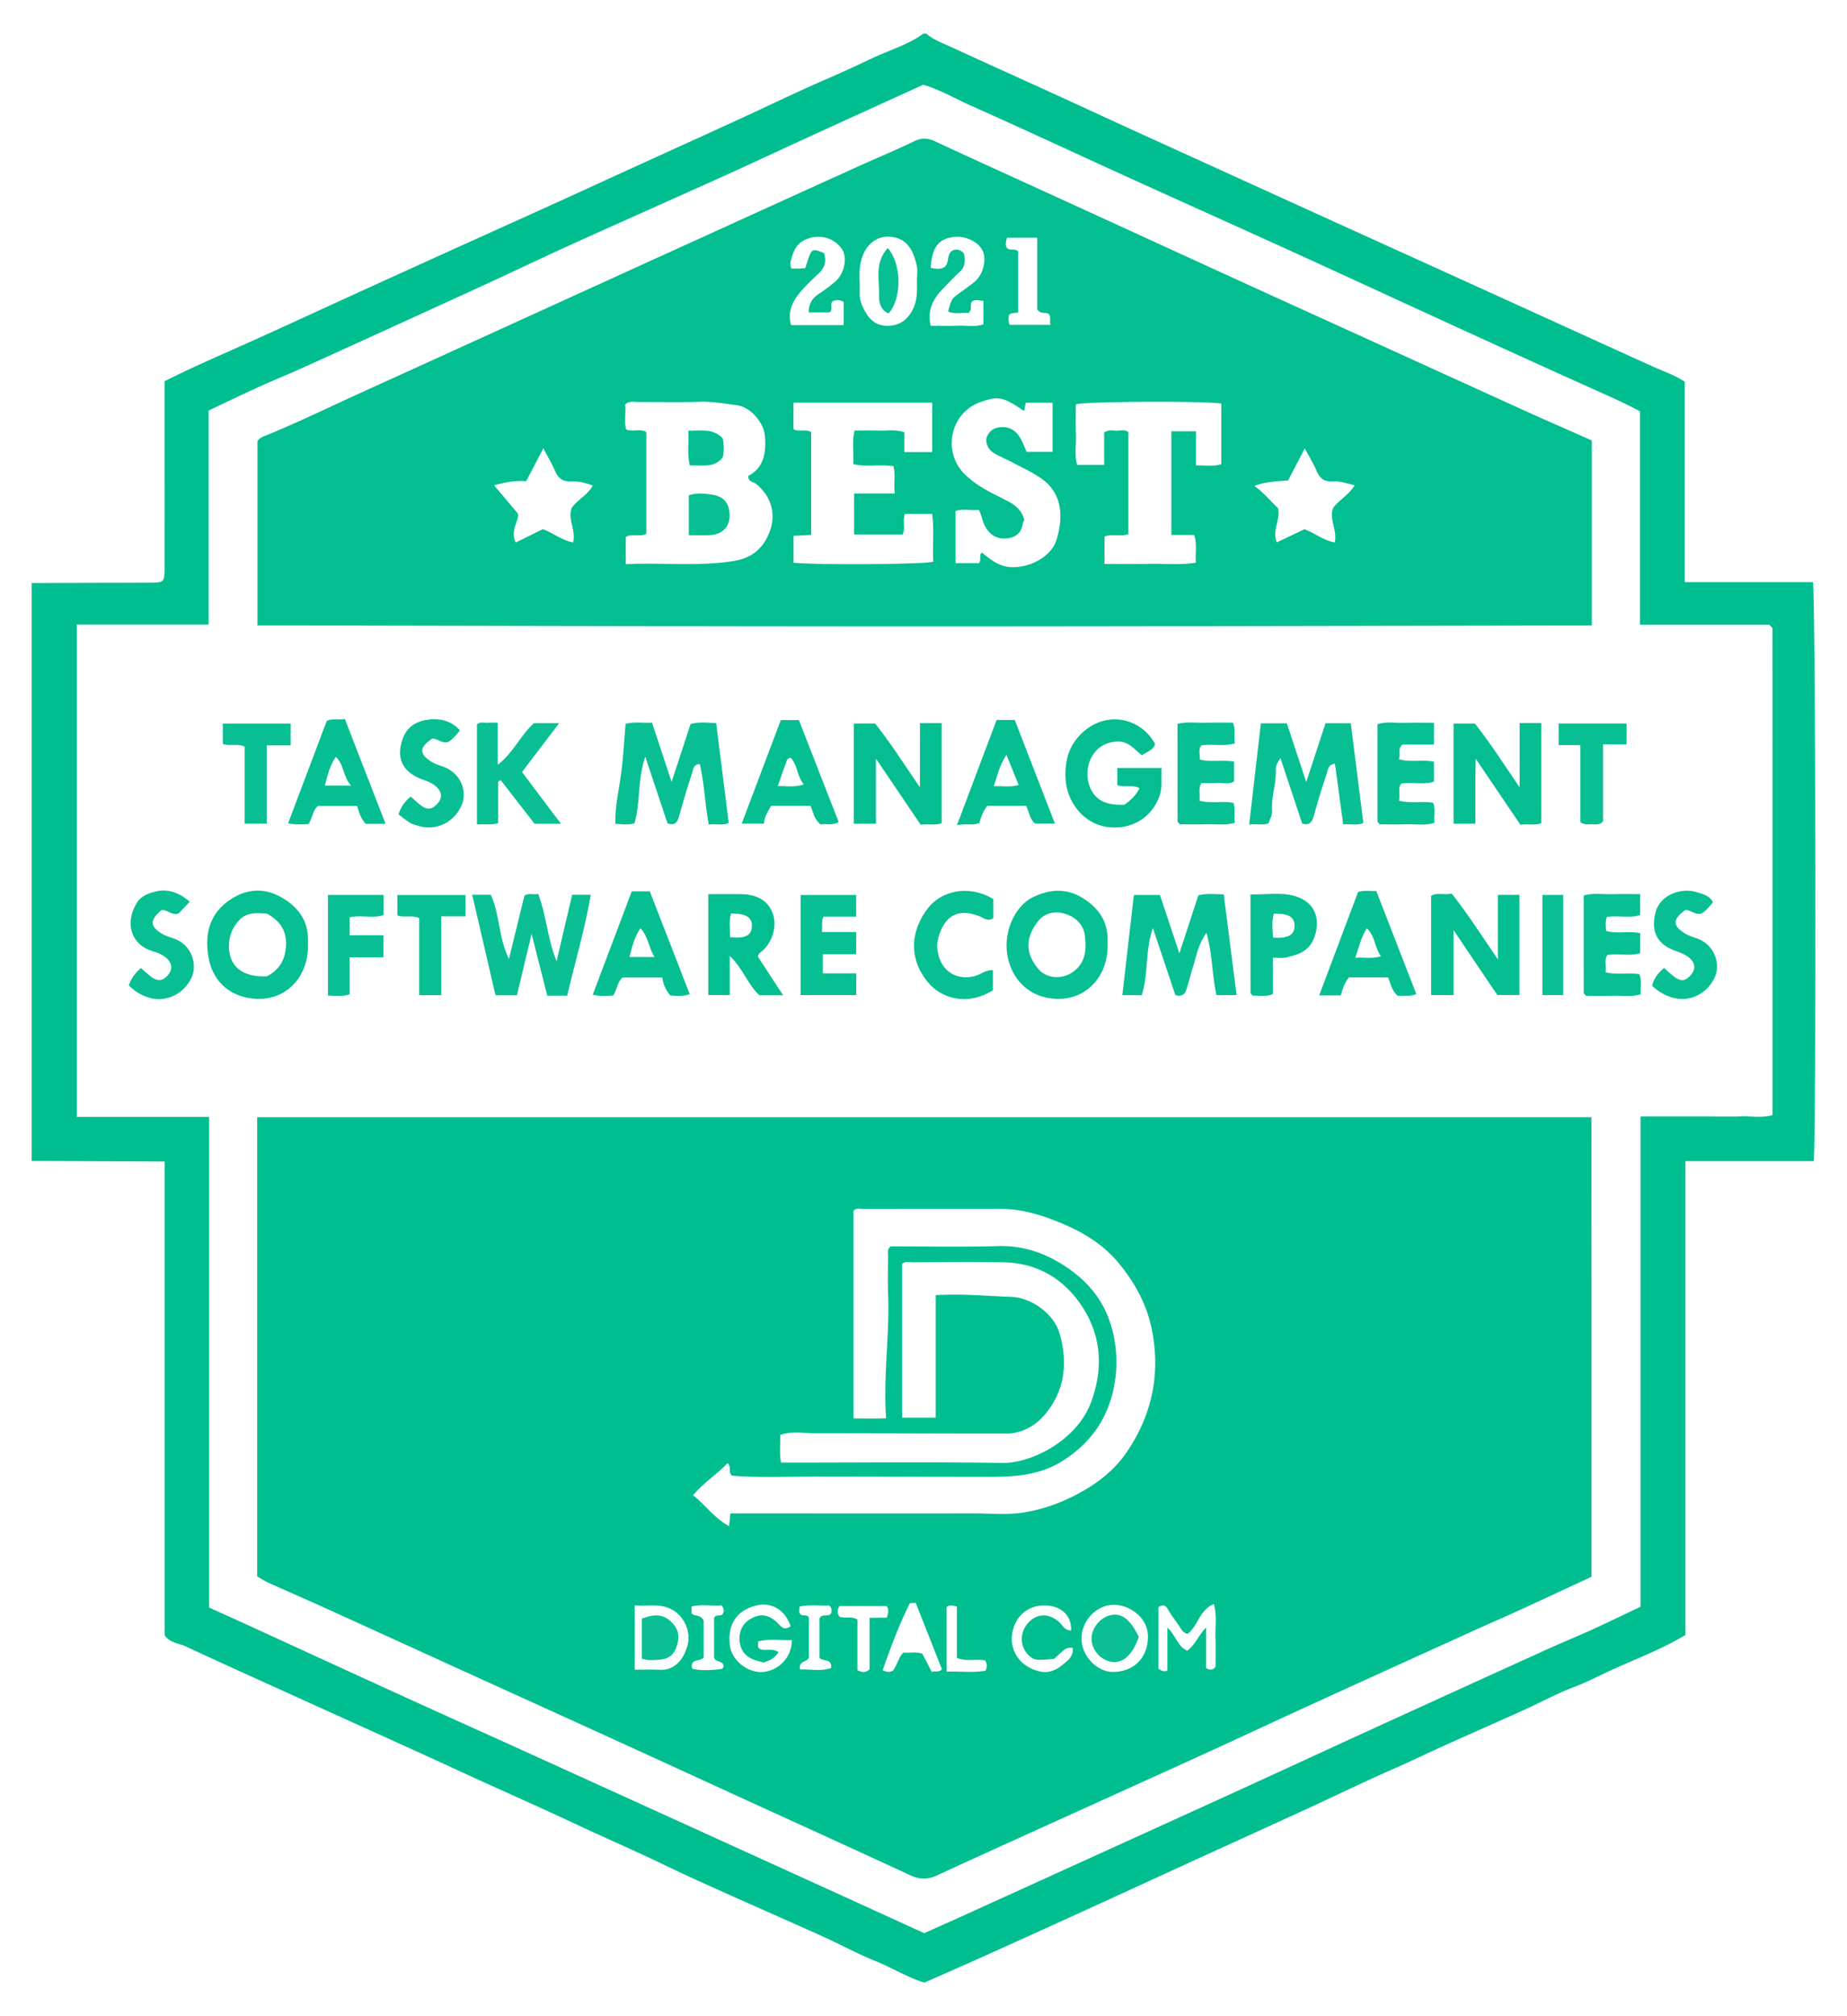 <svg width="110" height="120" fill="none" xmlns="http://www.w3.org/2000/svg"><path d="M55.173 2c.42.375.949.557 1.447.786 2.073.954 4.153 1.889 6.228 2.835 1.486.678 2.968 1.367 4.456 2.047 2.077.948 4.155 1.89 6.232 2.836l6.232 2.834 6.32 2.866c2.076.942 4.153 1.887 6.23 2.832 2.076.944 4.15 1.893 6.231 2.828.587.263 1.204.466 1.789.86v11.924h7.633c.165.755.203 33.15.047 34.461h-7.642v28.2c-1.357.823-2.805 1.368-4.206 1.999-.81.365-1.598.787-2.439 1.105-1.037.392-2.017.932-3.03 1.388-1.742.786-3.493 1.547-5.23 2.342-.787.359-1.563.736-2.358 1.083-1.781.776-3.53 1.631-5.297 2.443-2.215 1.017-4.435 2.022-6.65 3.035-2.046.935-4.09 1.878-6.137 2.811-2.132.973-4.265 1.943-6.4 2.904-1.18.532-2.369 1.047-3.575 1.581-1.001-.299-1.918-.884-2.92-1.284-1.086-.435-2.12-1.007-3.189-1.487-2.332-1.051-4.678-2.07-7.006-3.126a105.83 105.83 0 0 1-2.264-1.052c-1.863-.902-3.764-1.717-5.634-2.598-2.118-.997-4.27-1.933-6.399-2.915a673.43 673.43 0 0 0-4.04-1.846c-2.107-.956-4.215-1.906-6.32-2.862-2.079-.943-4.16-1.876-6.227-2.842-.409-.19-.925-.193-1.247-.655v-28.2l-7.925-.037V34.7c2.33-.008 4.66-.013 6.99-.02.921-.005.925-.006.927-.959.002-3.307 0-6.612 0-9.92v-1.109c1.535-.778 3.061-1.438 4.581-2.116 2.113-.941 4.209-1.918 6.314-2.876a2613.99 2613.99 0 0 1 6.232-2.832c2.107-.954 4.216-1.904 6.323-2.858 1.347-.612 2.692-1.233 4.038-1.846 2.245-1.024 4.492-2.04 6.733-3.069 1.795-.821 3.57-1.69 5.384-2.468.905-.388 1.795-.816 2.684-1.227.97-.447 2.019-.752 2.895-1.395.064-.004.127-.004.19-.004ZM12.454 95.679c.733.331 1.437.645 2.137.965 3.154 1.445 6.306 2.895 9.462 4.333 2.7 1.231 5.407 2.444 8.108 3.671a30986.562 30986.562 0 0 1 18.777 8.536l4.103 1.874c.848-.38 1.641-.732 2.43-1.09 1.947-.882 3.89-1.766 5.835-2.651 3.525-1.601 7.05-3.201 10.57-4.808 2.534-1.155 5.06-2.327 7.59-3.483a4455.54 4455.54 0 0 1 10.567-4.814c.901-.41 1.82-.78 2.719-1.19.982-.446 1.954-.921 2.951-1.393V66.45h3.985c.661 0 1.323.018 1.984-.005.644-.02 1.301.106 1.893-.08 0-9.692 0-19.326-.002-28.958 0-.026-.028-.055-.049-.078-.019-.024-.044-.045-.151-.15h-7.694V24.481c-.907-.49-1.783-.874-2.658-1.266-2.77-1.242-5.531-2.5-8.291-3.762-3.185-1.456-6.36-2.928-9.545-4.379-3.376-1.537-6.762-3.053-10.138-4.588-3.074-1.397-6.135-2.829-9.22-4.201-.957-.426-1.866-.966-2.835-1.24-2.357 1.073-4.672 2.124-6.981 3.182-1.606.735-3.202 1.488-4.813 2.215-3.017 1.361-6.044 2.7-9.06 4.065-1.833.829-3.644 1.701-5.473 2.538-3.49 1.6-6.985 3.192-10.48 4.78-.93.422-1.876.803-2.804 1.225-.982.445-1.953.916-2.945 1.386V37.17h-7.85v29.305h7.878V95.68Z" fill="#01BE90"/><path d="M94.784 93.848c-1.505.697-2.989 1.39-4.479 2.071-.842.386-1.696.752-2.54 1.136-3.216 1.46-6.433 2.917-9.644 4.384-2.14.977-4.27 1.979-6.411 2.954-3.552 1.616-7.107 3.222-10.66 4.833-1.747.793-3.495 1.582-5.235 2.391-.549.255-1.045.255-1.603-.004-3.177-1.473-6.366-2.919-9.55-4.375-2.704-1.236-5.405-2.478-8.112-3.712-2.93-1.337-5.865-2.666-8.796-4-2.762-1.257-5.524-2.52-8.288-3.773-1.154-.525-2.317-1.028-3.473-1.55-.226-.103-.436-.241-.676-.377v-27.33h79.465c.002 9.083.002 18.168.002 27.351ZM43.5 90.075h.748c4.598 0 9.194.002 13.793 0 .944 0 1.904.091 2.83-.043 1.384-.203 2.688-.716 3.894-1.448.948-.576 1.76-1.291 2.382-2.22 1.451-2.17 1.959-4.526 1.476-7.11-.295-1.576-1.022-2.907-2.035-4.12-1.079-1.292-2.523-2.032-4.04-2.592-.943-.349-1.955-.597-2.996-.595-2.71.006-5.417 0-8.126.006-.206 0-.446-.087-.594.117v12.347c.653.01 1.259.02 1.942-.004-.181-2.516.21-4.918.12-7.332-.029-.755-.012-1.512 0-2.268.003-.206-.093-.446.158-.632 2.111 0 4.254.044 6.392-.017 1.338-.038 2.538.324 3.65.986 1.516.905 2.646 2.132 3.123 3.91a7.53 7.53 0 0 1 .123 3.502c-.388 1.959-1.463 3.405-3.131 4.433-1.3.801-2.77.903-4.248.903-3.457 0-6.916-.015-10.372-.017-1.683 0-3.366.078-4.996-.053-.25-.223-.013-.53-.265-.744-.613.657-1.395 1.134-2.052 1.912.744.58 1.268 1.365 2.145 1.835l.08-.756Zm12.226-12.988c1.58-.102 3.045.053 4.513.102 1.177.038 2.51.996 2.849 2.124.52 1.738.354 3.415-.835 4.85-.587.708-1.395 1.16-2.359 1.16-3.807.003-7.612-.02-11.419-.018-.644 0-1.299-.15-2.01.1.022.519-.055 1.064.049 1.645h.901c4.09 0 8.182-.045 12.27.021 1.773.028 4.43-1.355 5.271-3.555.773-2.022.665-4.051-.589-5.876-1.1-1.602-2.669-2.48-4.64-2.512-1.792-.03-3.587-.01-5.38-.002-.206 0-.439-.086-.624.111v9.14h2.003v-7.29Zm-1.187 18.315c-.186.017-.337-.003-.36.04-.646 1.28-1.136 2.62-1.611 3.962.28.152.479.11.625.016.257-.368.327-.784.603-1.06.402.028.775-.061 1.136.066l.566 1.088c.197-.09.398.047.6-.16-.514-1.309-1.04-2.64-1.56-3.952Zm16.187 1.844c-.236-.055-.331-.21-.435-.37-.237-.368-.519-.707-.729-1.086-.176-.316-.358-.274-.574-.134v3.663c.169.108.296.197.538.114v-2.558c.504.449.6 1.13 1.187 1.369.475-.354.651-.9 1.12-1.382v2.42c.262.149.423.111.561-.091 0-.58.015-1.178-.004-1.776-.02-.616.093-1.24-.098-1.948-.863.361-.956 1.327-1.566 1.78Zm-23.64-.456c-.334-.983-1.148-1.48-2.111-1.217-1.172.32-1.638 1.164-1.509 2.338.1.916 1.075 1.675 1.978 1.6a1.88 1.88 0 0 0 1.71-1.896c-.667.029-1.337-.09-1.996.078-.007.199-.064.364.114.464.333.108.723-.076 1.096.17-.244.396-.577.528-.907.621-.215-.062-.395-.104-.568-.168-.562-.207-.838-.646-.85-1.216-.011-.562.226-1.003.767-1.272.606-.303 1.081-.112 1.513.318.198.199.363.458.763.18Zm17.33.774c.008.998.917 1.952 1.884 1.945 1.15-.01 2.037-.756 2.067-2.055.027-1.198-1.115-1.927-1.993-1.938-1.138-.017-2.005 1.049-1.957 2.048Zm-26.612 1.814c.543 0 1.007-.023 1.467.005.791.048 1.406-.469 1.677-1.455.216-.786-.181-1.677-.848-2.084-.729-.447-1.5-.23-2.296-.296v3.83Zm25.984-2.33c.046-.868-.55-1.454-1.503-1.494-1.013-.044-1.832.594-2.003 1.683-.168 1.08.56 2.056 1.748 2.262.442.078.876-.106 1.21-.38.313-.26.722-.52.639-1.05-.396-.001-.396-.001-1.092.661-.953.095-1.132.084-1.37-.085-.643-.452-.752-1.36-.237-1.99.516-.632 1.249-.677 1.889-.124.206.178.303.496.72.516Zm-10.972-.763c.085-.315.151-.523-.03-.693h-2.798c-.125.244-.144.445.015.63.323.125.687-.062 1.062.176v3.01c.274.129.475.17.725-.057v-3.064c.367-.002.672-.002 1.026-.002Zm3.563-.64v3.847c.818-.03 1.582.077 2.32-.057.084-.235.11-.413-.034-.61-.514-.108-1.086.09-1.677-.151v-3.048c-.252-.087-.43-.112-.61.019Zm-14.471.818v2.182c-.191.265-.844.05-.678.676.589.135 1.159.078 1.725.017.076-.007.15-.11.132-.221-.068-.292-.467-.169-.56-.455v-2.38c.144-.225.403-.052.522-.23.069-.15.088-.294-.073-.504-.559.05-1.172-.08-1.791.068v.394c.176.231.528.038.723.453Zm6.898 2.209V96.34c.125-.368.614-.025.716-.385-.013-.111.05-.244-.153-.4-.53.02-1.142-.064-1.742.061-.023.193-.081.349.059.475.147.114.39-.024.488.19v2.368c-.123.318-.628.17-.526.72.606-.04 1.23.126 1.853-.091.066-.585-.5-.375-.695-.606Z" fill="#01BE90"/><path d="M94.8 26.216v11.012c-13.271.019-26.508.055-39.744.055-13.225 0-26.45-.038-39.724-.06V26.268c.111-.231.412-.309.656-.409 1.861-.769 3.671-1.65 5.504-2.484 2.762-1.255 5.524-2.512 8.286-3.769 3.608-1.643 7.214-3.286 10.822-4.927 3.466-1.577 6.933-3.154 10.403-4.726 1.154-.522 2.326-1.009 3.468-1.558.447-.215.806-.174 1.238.027 2.472 1.149 4.956 2.272 7.434 3.406 3.66 1.673 7.319 3.352 10.978 5.024 1.97.9 3.945 1.794 5.918 2.692 3.578 1.628 7.156 3.26 10.735 4.884 1.35.61 2.707 1.202 4.027 1.787Zm-57.533 7.362c2.194-.106 4.318.153 6.436-.19 1.106-.18 1.808-.794 2.16-1.813.37-1.066.025-2.086-.844-2.78-.157-.126-.456-.1-.46-.465.954-.503 1.077-1.404.995-2.39-.066-.794-.868-1.72-1.656-1.82-.736-.094-1.467-.23-2.22-.206-1.225.042-2.452.006-3.679.015-.238.002-.502-.089-.77.142.068.479-.076 1.002.064 1.492.428.157.861-.072 1.197.16v6.055c-.4.199-.835-.04-1.223.18v1.62Zm18.25-6.671v-2.942h-8.26v1.575c.346.195.72-.03 1.052.176v6.122c-.37.02-.702.034-1.049.052v1.601c1.462.146 7.62.104 8.324-.057-.06-.948.066-1.912-.072-2.847h-1.615c-.166.426.051.85-.144 1.221h-2.885V29.37h2.423c-.077-.598.053-1.123-.08-1.623-.826-.128-1.612.069-2.394-.125.04-.687-.081-1.336.078-1.997.518 0 .99-.015 1.457.004.489.019.99-.09 1.504.102v1.176h1.662Zm10.26 6.656c.963 0 1.841.013 2.718-.004.899-.017 1.802.076 2.726-.068-.042-.572.077-1.098-.097-1.65h-1.363v-6.17h1.466v2.03c.562-.018 1.048.082 1.51-.079v-3.604c-1.08-.16-7.985-.129-8.664.044 0 .59-.017 1.187.005 1.781.023.613-.1 1.24.074 1.823h1.607v-1.93c.273-.168.496-.113.708-.105.243.008.5-.083.735.083v6.08c-.489.156-.971-.03-1.424.139-.002.534-.002 1.028-.002 1.63Zm-4.783-9.098c-1.268-.854-1.512-.907-2.578-.543-1.798.613-2.317 2.91-.998 4.265.712.73 1.623 1.14 2.507 1.59.519.265.948.59 1.08 1.187-.033.066-.079.119-.086.178-.08.588-.45.869-1.008.905-.54.036-.938-.195-1.222-.682-.188-.32-.212-.698-.398-1.02-.49.043-.96-.076-1.382.068v3.104h1.395c.161-.223-.019-.473.173-.636.704.606 1.154.833 1.698.871 1.1.076 2.438-.596 2.752-1.64.496-1.642.169-2.879-.903-3.628-.532-.373-1.136-.646-1.713-.952-.382-.205-.788-.366-1.155-.591-.337-.206-.503-.668-.37-.967.149-.335.404-.513.802-.547.549-.046.908.204 1.166.628.17.28.278.6.388.842h1.543v-2.93h-1.596l-.095.498Zm-31.57 4.418c.403.48.827.983 1.42 1.685.104.365-.493 1.013-.127 1.72l1.609-.792c.62.221 1.128.662 1.806.79.189-.715-.34-1.366-.084-2.06.343-.487.949-.762 1.255-1.326-.442-.164-.865-.272-1.304-.248-.471.025-.753-.183-.939-.615-.185-.433-.431-.84-.7-1.355l-1.023 1.96c-.681-.07-1.336.094-1.913.241Zm48.258 2.618c.626.218 1.126.669 1.811.782.161-.72-.348-1.372-.098-2.054.364-.486.947-.776 1.282-1.35-.485-.107-.896-.265-1.34-.23-.474.034-.746-.194-.93-.627-.182-.43-.432-.83-.699-1.335l-1.001 1.914c-.691.036-1.361.078-2.003.32.545.39.964.897 1.41 1.33.161.69-.37 1.307-.072 2.03.54-.255 1.06-.503 1.64-.78ZM54.609 16.74c0-.312.057-.638-.01-.935-.242-1.066-.673-1.624-1.546-1.711-.947-.095-1.664.613-1.827 1.717-.078.52-.006 1.062-.028 1.592-.02.458.151.844.376 1.223.317.53.769.802 1.388.763.593-.04 1.015-.301 1.333-.845.342-.583.327-1.185.314-1.804Zm.823-.8c.296.066.587.111.841-.06.227-.232.148-.552.286-.794a.44.44 0 0 1 .48-.22c.198.036.364.144.395.348.05.347.034.676-.26.95-.39.364-.76.747-1.122 1.138-.529.572-.824 1.223-.627 2.087.543 0 1.071.015 1.596-.004.52-.021 1.052.093 1.547-.08v-1.402c-.256.009-.487-.131-.703.068-.108.198.057.448-.187.657-.373-.038-.8.094-1.214-.086.203-.732.199-.738.593-1.037.32-.244.66-.464.97-.72.499-.41.726-1.228.525-1.788-.187-.525-.931-.94-1.614-.901-1 .056-1.44.585-1.506 1.843Zm-7.27 2.655c.001-.509.21-.844.6-1.101a9.77 9.77 0 0 0 .969-.723c.56-.476.762-1.44.403-1.954-.485-.693-1.288-.848-1.982-.627-.75.239-.94.82-1.08 1.467-.016.08.025.173.052.33.159 0 .31.003.46-.002.121-.004.242-.02.377-.03.073-.228.136-.43.206-.629.18-.513.274-.541.907-.257.17.494.032.893-.358 1.249-.37.337-.733.69-1.056 1.072-.476.56-.765 1.188-.546 1.959h3.132v-1.382c-.237-.136-.442-.116-.646-.044-.203.192.042.508-.195.67-.41.002-.81.002-1.244.002Zm11.97.74h2.44c-.101-.257.067-.475-.131-.662-.184-.11-.445.057-.669-.263v-4.261h-1.798c-.072.257-.123.465.027.645.196.138.454-.032.63.169v3.629c-.197.073-.419-.01-.545.17-.014.174-.055.358.045.574Z" fill="#02BE90"/><path d="M73.646 59.228h-1.2c-.26-1.196-.233-2.404-.593-3.701-.492.674-.592 1.342-.787 1.97-.146.474-.265.955-.417 1.424-.087.273-.28.411-.651.301l-1.335-3.983c-.477 1.34-.255 2.719-.666 3.995h-1.155l.686-5.967h1.552l1.159 3.47 1.13-3.448c.51-.136.975-.056 1.514-.062.25 1.976.5 3.934.763 6.001Zm4.15-12.686 1.147-3.497h1.503l.751 5.937c-.361.163-.763.05-1.202.083l-.492-3.612c-.435.063-.424.407-.5.635a43.674 43.674 0 0 0-.76 2.48c-.1.357-.24.575-.688.45-.42-1.264-.848-2.552-1.293-3.885-.172.224-.293.436-.282.71.038.816-.284 1.602-.22 2.418.021.269-.144.471-.195.734-.355.148-.715.021-1.17.082l.697-6.028h1.547l1.157 3.493Zm-38.04 2.465-1.325-3.968c-.468 1.343-.282 2.7-.644 3.959-.367.114-.704.062-1.136.038-.032-1.005.2-1.96.332-2.929.134-.984.185-1.98.276-3.023.517-.144 1.04-.04 1.573-.074l1.166 3.527 1.13-3.444c.516-.142 1-.077 1.523-.056l.75 5.944c-.383.183-.783.017-1.19.104-.227-1.242-.26-2.444-.537-3.612-.398.025-.39.348-.456.547-.284.85-.538 1.71-.779 2.573-.1.363-.259.558-.683.414Z" fill="#08BF93"/><path d="M33.778 59.258h-1.185c-.3-1.184-.6-2.369-.934-3.68-.312 1.304-.59 2.47-.872 3.657h-1.278l-1.386-5.979h1.102c.547 1.127.445 2.522 1.086 3.817l.922-3.764c.265-.193.544-.024.82-.111.5 1.323.551 2.707 1.096 4.011.318-1.353.62-2.639.926-3.955h1.11c-.357 2.05-.928 3.991-1.407 6.004Z" fill="#09BF93"/><path d="M86.57 59.224h-1.338v-5.907c.348-.212.765-.036 1.228-.127.953 1.191 1.776 2.5 2.747 3.908v-3.836h1.284v5.96h-1.316l-2.605-3.86v3.862Zm3.93-16.188h1.297v5.956c-.35.157-.757.028-1.25.094-.832-1.23-1.68-2.485-2.66-3.93-.009.574-.018.947-.02 1.32-.004.439 0 .88 0 1.32v1.232h-1.299v-5.963h1.273c.895 1.137 1.72 2.411 2.66 3.795v-3.824Zm-35.711.002h1.295v5.956c-.36.147-.765.03-1.255.089-.835-1.233-1.683-2.488-2.662-3.932v3.877h-1.32V43.06h1.273c.907 1.141 1.723 2.421 2.667 3.801.002-1.338.002-2.54.002-3.824Z" fill="#04BE91"/><path d="M65.964 56.299c-.002 1.855-1.299 3.22-3.056 3.15-1.548-.06-2.535-1.053-2.86-2.336-.377-1.486.335-3.154 1.452-3.705.982-.486 1.974-.56 2.925.008.893.534 1.512 1.297 1.539 2.41.004.159 0 .316 0 .473Zm-1.316-.123-.023-.375c-.043-.708-.509-1.168-1.082-1.378-.585-.214-1.263-.163-1.716.4-.77.957-.77 1.943.02 2.858.495.575 1.395.625 2.032.181.591-.408.798-.993.77-1.686Zm-46.305.138c-.003 1.852-1.308 3.217-3.07 3.135-1.486-.068-2.558-.967-2.832-2.353-.31-1.571.087-2.777 1.304-3.574.962-.629 1.982-.695 2.986-.13.978.548 1.622 1.35 1.612 2.544v.378Zm-2.442-1.934c-.594-.044-1.185-.11-1.66.391-.409.43-.606.966-.608 1.519-.003 1.249.818 1.88 2.257 1.82.765-.395 1.113-1.006 1.145-1.871.032-.903-.403-1.454-1.134-1.86Z" fill="#06BF92"/><path d="M69.184 45.71c-.059.593.072 1.137-.138 1.695-.578 1.534-1.984 1.984-3.131 1.812-1.407-.214-2.391-1.503-2.456-2.887-.05-1.098.21-2.012 1.055-2.771 1.359-1.22 3.364-.907 4.28.713-.1.383-.468.46-.79.682-.437-.354-.806-.858-1.487-.818-.364.02-.678.12-.964.312-.674.456-.964 1.437-.69 2.266.287.864.936 1.233 2.093 1.182.361-.239.672-.536.916-.981-.432-.242-.886-.023-1.329-.188V45.71h2.64Z" fill="#04BE91"/><path d="M42.185 53.219c.704 0 1.357-.011 2.012.002.945.02 1.568.428 1.831 1.166.254.712-.006 1.66-.62 2.203-.09.08-.224.105-.268.356l1.498 2.29H45.23c-.674-.6-.971-1.578-1.77-2.348v2.332h-1.276v-6.001Zm1.36 1.145c-.158.466-.052.943-.07 1.409.88.113 1.28-.091 1.306-.625.026-.542-.336-.778-1.237-.784Z" fill="#02BE90"/><path d="M29.67 46.526v2.468c-.42.129-.818.036-1.263.08v-5.962c.184-.174.415-.081.625-.096.184-.014.37-.002.613-.002v2.504c.943-.734 1.354-1.755 2.15-2.476h1.506c-.754.99-1.454 1.912-2.211 2.908l2.317 3.08h-1.57l-2.021-2.601c-.048.03-.097.064-.146.096Z" fill="#09BF93"/><path d="M22.962 49.033h-1.18c-.285-.304-.395-.658-.51-1.06h-2.338c-.314.262-.322.703-.56 1.076-.371.007-.769.056-1.214-.053l2.298-6.085c.347-.176.69-.034 1.08-.117l2.424 6.24Zm-2.052-2.279c-.492-.541-.407-1.225-.91-1.707-.367.541-.502 1.119-.65 1.707h1.56Zm16.715 6.296h1.073c.786 2.02 1.577 4.053 2.378 6.119-.441.153-.807.096-1.155.077a1.97 1.97 0 0 1-.475-1.066h-2.37c-.313.264-.322.705-.56 1.076-.372.007-.77.059-1.214-.055l2.323-6.15Zm1.355 3.91c-.354-.57-.37-1.212-.837-1.716-.363.553-.509 1.125-.65 1.715h1.487Zm20.375-14.111h1.08c.787 2.033 1.574 4.062 2.392 6.17h-1.174c-.318-.24-.35-.67-.541-1.057h-2.31c-.248.303-.376.647-.467 1.016-.4.176-.799.02-1.342.133l2.362-6.262Zm.585 2.08c-.439.672-.547 1.253-.753 1.87.537-.035 1 .072 1.48-.08-.23-.569-.447-1.1-.727-1.79Zm24.41 14.234c-.423.178-.765.059-1.082.12-.38-.288-.424-.712-.604-1.11H80.34c-.265.307-.377.693-.489 1.071h-1.285l2.315-6.152c.36-.117.695-.042 1.083-.066l2.385 6.137Zm-3.643-2.158c.555-.03 1.015.064 1.54-.085-.382-.517-.338-1.193-.84-1.664-.363.53-.452 1.115-.7 1.749ZM45.931 47.96c-.206.34-.403.653-.431 1.062h-1.326l2.329-6.167h1.075l2.368 6.067c-.401.25-.774.062-1.062.155-.409-.318-.445-.746-.617-1.117h-2.336Zm.394-1.174c.53-.015 1.007.09 1.545-.102-.424-.515-.364-1.173-.788-1.584-.239.04-.237.233-.288.36-.166.414-.3.844-.47 1.326Z" fill="#05BE92"/><path d="M95.706 54.573c-.123.293-.06.54-.055.834.65.197 1.348-.022 2.031.135v1.187c-.617.202-1.28.004-1.95.11-.21.3-.045.649-.11 1.026.665.18 1.326.002 2.017.117.153.365.041.769.076 1.196-.56.177-1.125.065-1.678.086-.534.019-1.067.003-1.577.003-.045-.049-.068-.07-.089-.094-.019-.023-.05-.05-.05-.074-.003-1.916-.003-3.833-.003-5.8.551-.17 1.114-.061 1.664-.078.557-.019 1.115-.004 1.698-.004v1.242c-.613.206-1.277.008-1.974.114ZM85.398 44.314H83.52c-.304.274-.081.575-.21.87.706.216 1.405-.005 2.088.154v1.185c-.615.204-1.28.004-1.946.11-.227.299-.03.651-.136 1.02.687.188 1.348.01 2.037.125.155.365.041.769.077 1.197-.56.177-1.122.066-1.675.085-.534.019-1.068.003-1.577.003l-.089-.092c-.019-.023-.051-.05-.051-.072-.002-1.916-.002-3.834-.002-5.799.551-.172 1.113-.06 1.664-.08.557-.018 1.115-.003 1.7-.003-.002.45-.002.822-.002 1.297ZM50.99 54.555h-1.945c-.153.303-.05.574-.098.916h2.044v1.324h-1.988v1.136h1.99v1.293H47.68v-5.958h3.31v1.29Zm22.507-9.225v1.176c-.307.203-.661.068-.994.093-.31.022-.625.005-.95.005-.207.34-.063.682-.116 1.053.666.182 1.329 0 2.018.123.144.371.019.772.09 1.196-.59.161-1.152.065-1.707.082-.532.017-1.066.004-1.567.004-.051-.055-.076-.076-.095-.1-.019-.024-.045-.05-.047-.077-.002-1.915-.002-3.831-.002-5.806.56-.136 1.12-.049 1.673-.064.532-.015 1.064-.004 1.629-.004.18.405.037.812.119 1.229-.676.212-1.34.015-1.998.125-.196.24-.085.522-.09.842.641.176 1.302-.005 2.037.123Z" fill="#06BF92"/><path d="M75.808 57v2.163c-.42.186-.824.082-1.202.095-.04-.043-.065-.064-.084-.089-.019-.022-.047-.049-.047-.075-.002-1.916-.002-3.834-.002-5.863.91.032 1.802-.156 2.683.113 1.13.345 1.52 1.316 1.126 2.43-.303.857-.98 1.055-1.715 1.22-.206.045-.435.006-.76.006Zm.057-2.624c-.139.473-.076.952-.048 1.427.903.067 1.295-.166 1.28-.72-.015-.516-.354-.716-1.232-.707Z" fill="#08BF93"/><path d="M59.132 57.74v1.204c-1.62.988-3.103.418-3.836-.445-1.227-1.446-1.071-3.154.015-4.504.724-.899 2.306-1.408 3.849-.482v1.134c-.36.227-.589-.021-.824-.114-1.272-.496-2.08-.045-2.45 1.27-.13.468-.071.858.07 1.254.336.927 1.273 1.328 2.223.995.292-.104.538-.327.953-.312Z" fill="#06BF92"/><path d="M23.735 48.477c.146-.487.4-.796.722-1.068.21.182.409.377.632.54.375.276.657.228.973-.131.288-.328.267-.66-.064-.98-.23-.22-.513-.328-.809-.432-1.236-.444-1.635-1.307-1.183-2.49.25-.657.79-.979 1.416-1.073.723-.108 1.431.019 1.97.628-.219.28-.444.534-.692.687-.394.114-.634-.2-.947-.2-.776.505-.806.899-.087 1.363.203.13.445.208.676.29 1.193.422 1.437 1.522 1.185 2.22-.367 1.022-1.476 1.654-2.557 1.336-.178-.053-.368-.09-.523-.181-.238-.136-.45-.318-.712-.51ZM7.667 58.64c.164-.41.384-.741.726-1.021.203.172.4.36.616.522.401.297.738.237 1.039-.166.244-.328.191-.68-.165-.977-.238-.2-.524-.303-.825-.396-1.225-.377-1.657-1.628-.907-2.87.254-.418.73-.583 1.183-.685.676-.153 1.35.087 1.967.623l-.666.697c-.405.142-.667-.248-1.022-.194-.699.58-.693.977.043 1.405.21.123.453.195.685.276 1.114.385 1.388 1.558 1.098 2.257-.422 1.02-1.518 1.56-2.514 1.282a2.76 2.76 0 0 1-1.259-.754Zm94.352-4.934c-.225.253-.431.532-.694.662-.398.104-.635-.22-.951-.202-.755.532-.774.918-.049 1.376.204.129.447.208.678.288 1.164.394 1.421 1.543 1.162 2.23-.369.977-1.442 1.64-2.573 1.312-.458-.133-.838-.37-1.198-.691.102-.47.38-.79.712-1.072.191.169.37.345.57.498.427.33.708.297 1.043-.098.291-.345.24-.733-.163-1.043-.22-.167-.475-.27-.742-.362-1.16-.405-1.503-1.189-1.21-2.323.267-1.024 1.524-1.46 2.41-1.19.371.115.795.194 1.005.615Zm-82.486-.444h3.316v1.197c-.628.227-1.329-.029-2.023.142v1.065h2.01v1.31h-2.01v2.2c-.445.157-.843.082-1.293.08v-5.994Zm-2.221-8.899h-1.426v4.66h-1.315V44.44c-.45-.203-.87-.013-1.301-.16v-1.215h4.042v1.3Zm10.416 8.906v1.266h-1.449v4.695h-1.315v-4.587c-.449-.2-.87-.011-1.299-.157v-1.217h4.063Zm67.742-8.966v4.581c-.205.248-.438.174-.646.174-.212 0-.436.06-.703-.123v-4.587h-1.296v-1.287h4.049v1.242h-1.405Z" fill="#08BF93"/><path d="M93.097 59.224h-1.238v-5.959h1.238v5.96ZM67.825 97.428c-.375 1.062-.933 1.571-1.592 1.486-.651-.083-1.187-.663-1.225-1.325-.036-.629.47-1.29 1.106-1.452.666-.167 1.2.229 1.711 1.29Zm-29.602 1.285V96.34c.857-.341 1.408-.23 1.88.323.399.47.355.962.138 1.479-.193.462-.572.624-1.036.645-.308.015-.62.067-.982-.074Z" fill="#09BF93"/><path d="M41.024 31.852V29.48c.441-.157.915-.111 1.36-.045.7.106 1.04.475 1.067 1.187.025.706-.39 1.162-1.124 1.225-.401.034-.808.005-1.303.005Z" fill="#06BF92"/><path d="M43.045 26.093c.077.396.075.765.003 1.125-.53.666-1.253.45-1.965.488-.17-.676-.043-1.344-.092-2.076.751.024 1.444-.173 2.054.463Z" fill="#04BE91"/><path d="M52.871 14.761c.848.954.84 3.05.045 3.894-.469-.204-.575-.643-.564-1.07.029-.929-.287-1.936.519-2.824Z" fill="#06BF92"/></svg>